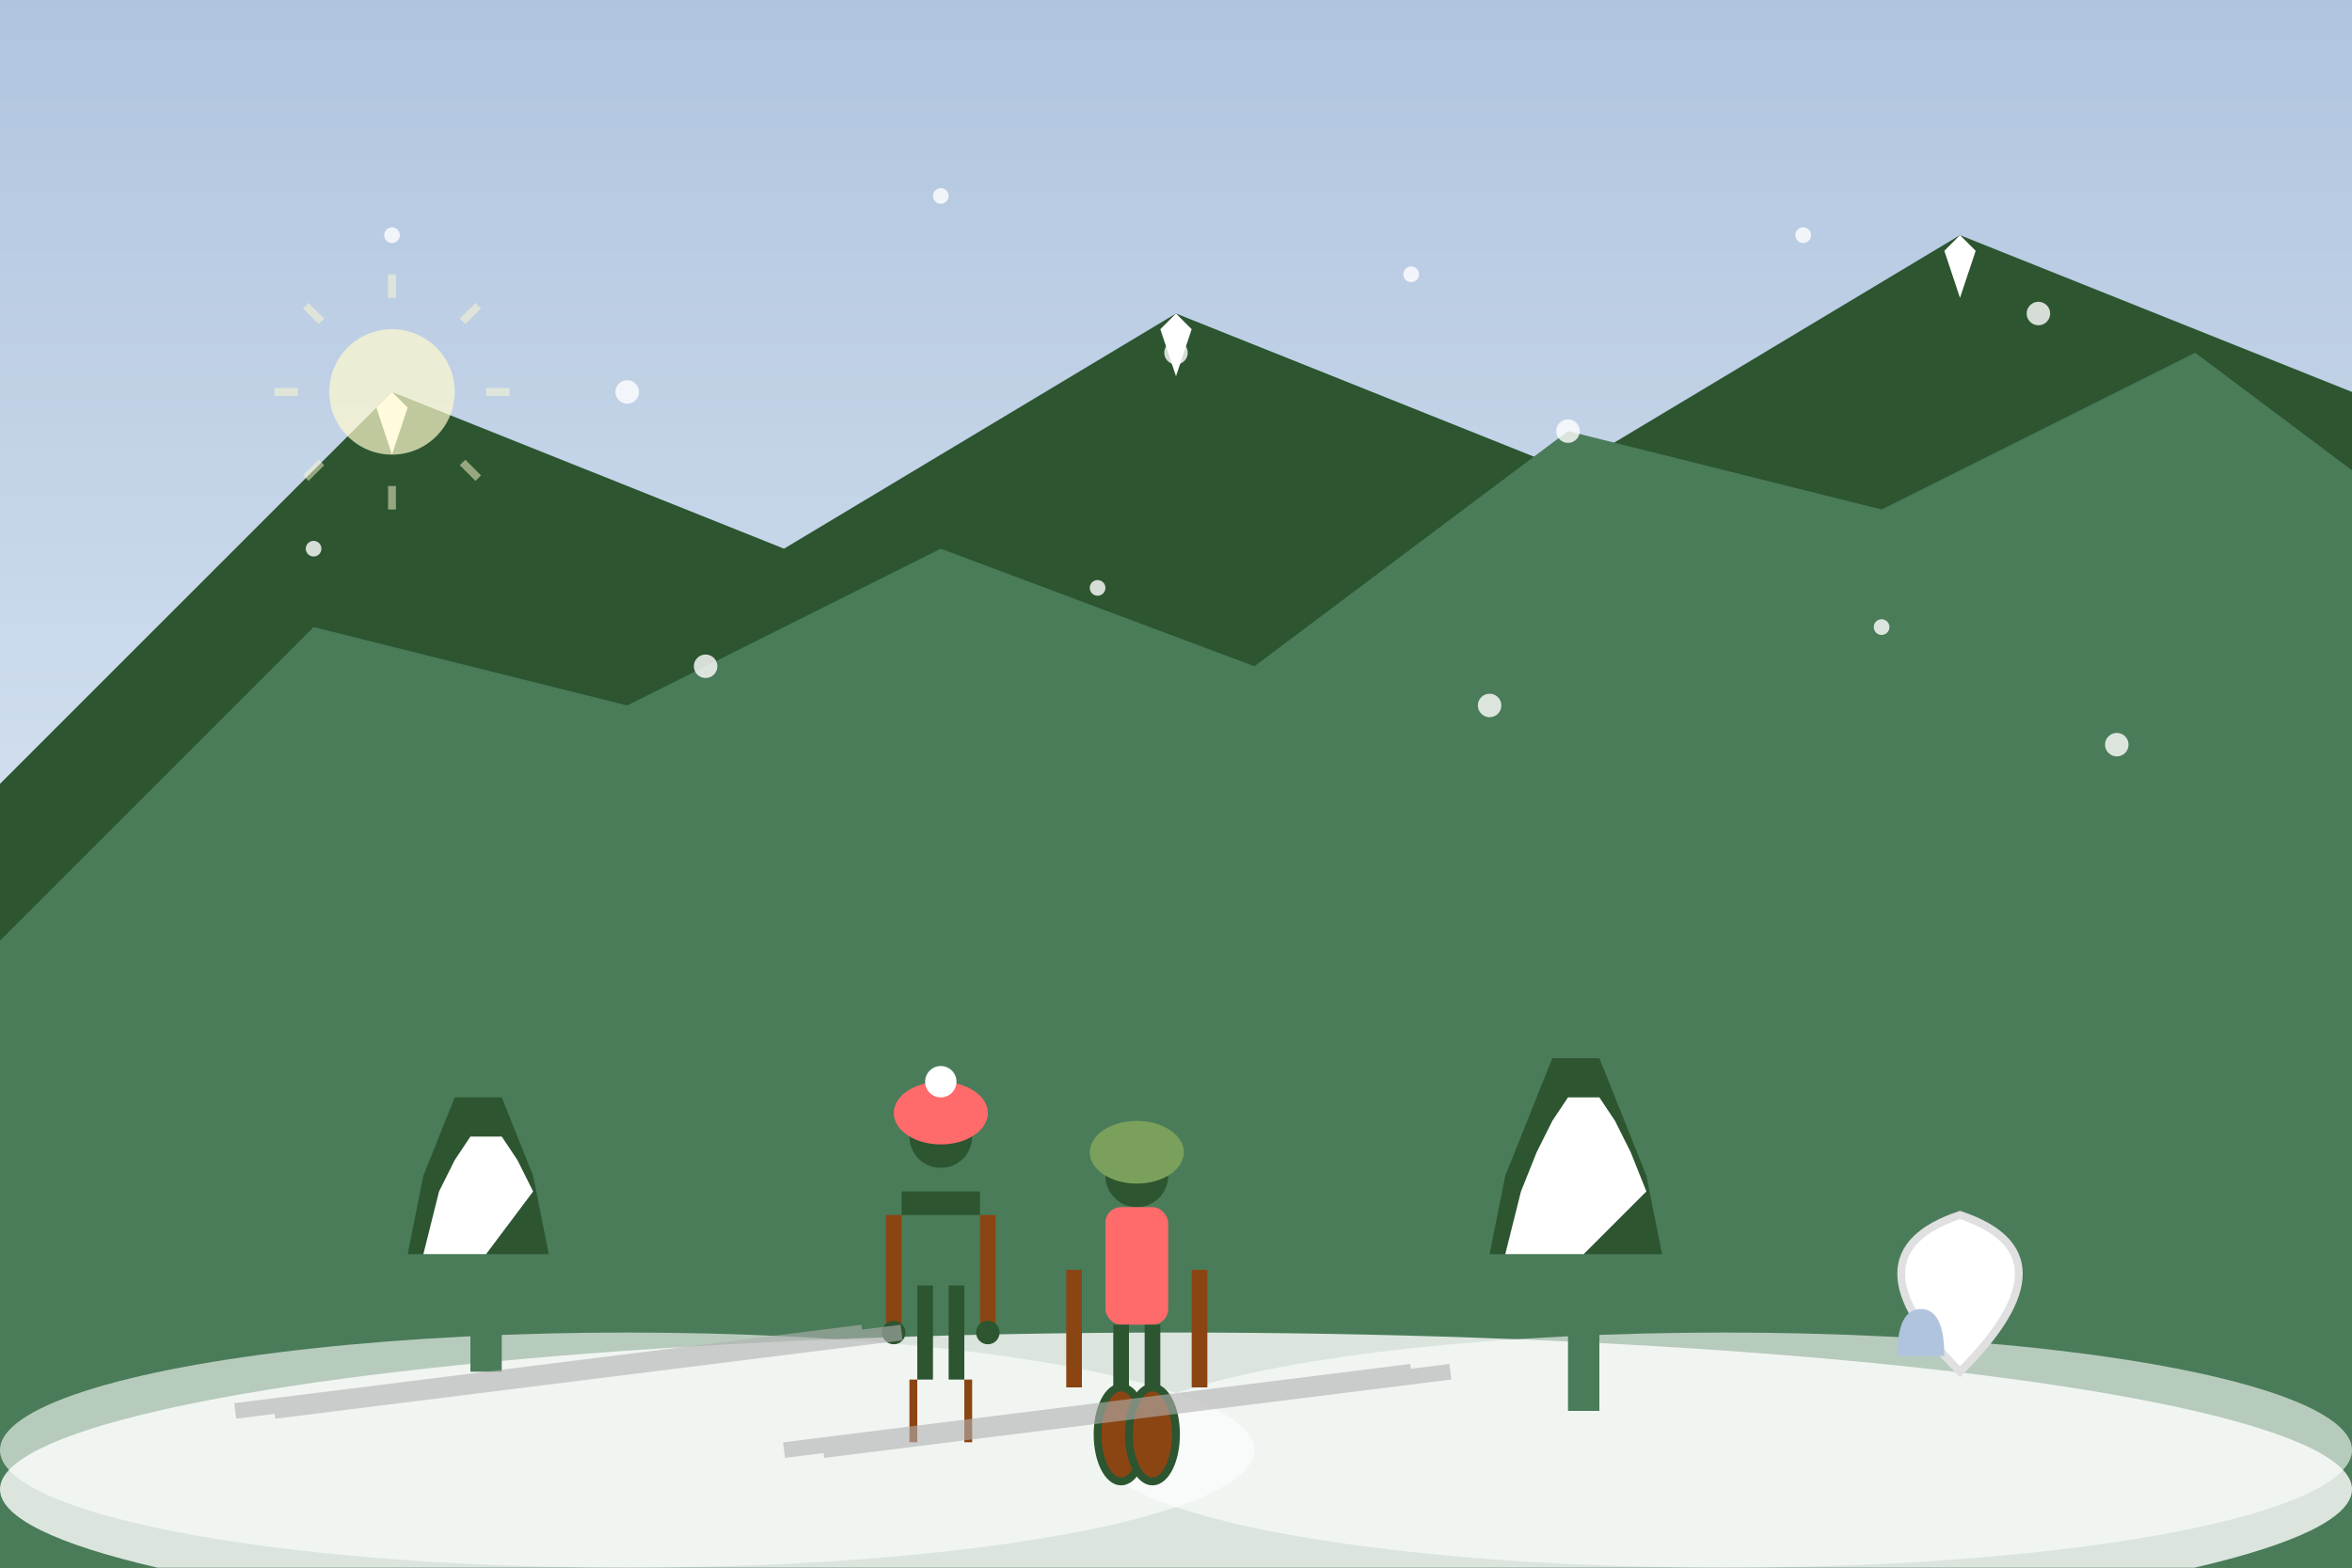 <svg width="300" height="200" viewBox="0 0 300 200" fill="none" xmlns="http://www.w3.org/2000/svg">
  <rect x="0" y="0" width="300" height="200" fill="#333333" stroke="none"/>
  <!-- Winter sky background -->
  <defs>
    <linearGradient id="winterSky" x1="0%" y1="0%" x2="0%" y2="100%">
      <stop offset="0%" style="stop-color:#B0C4DE;stop-opacity:1" />
      <stop offset="100%" style="stop-color:#F0F8FF;stop-opacity:1" />
    </linearGradient>
  </defs>
  <rect width="300" height="200" fill="url(#winterSky)"/>
  
  <!-- Snow-covered mountains -->
  <path d="M0 100L50 50L100 70L150 40L200 60L250 30L300 50L300 200L0 200Z" fill="#2c5530"/>
  <path d="M0 120L40 80L80 90L120 70L160 85L200 55L240 65L280 45L300 60L300 200L0 200Z" fill="#4a7c59"/>
  
  <!-- Snow caps on mountains -->
  <path d="M48 52L50 50L52 52L50 58Z" fill="#ffffff"/>
  <path d="M148 42L150 40L152 42L150 48Z" fill="#ffffff"/>
  <path d="M248 32L250 30L252 32L250 38Z" fill="#ffffff"/>
  
  <!-- Snow-covered ground -->
  <ellipse cx="150" cy="190" rx="150" ry="20" fill="#ffffff" opacity="0.8"/>
  <ellipse cx="80" cy="185" rx="80" ry="15" fill="#ffffff" opacity="0.6"/>
  <ellipse cx="220" cy="185" rx="80" ry="15" fill="#ffffff" opacity="0.6"/>
  
  <!-- Winter hikers with snow gear -->
  <g transform="translate(120, 160)">
    <!-- Skier -->
    <g transform="translate(0, 0)">
      <circle cx="0" cy="-15" r="4" fill="#2c5530"/>
      <!-- Winter hat -->
      <ellipse cx="0" cy="-18" rx="6" ry="4" fill="#ff6b6b"/>
      <circle cx="0" cy="-22" r="2" fill="#ffffff"/>
      <!-- Body with winter jacket -->
      <rect x="-4" y="-11" width="8" height="15" rx="2" fill="#4a7c59"/>
      <rect x="-5" y="-8" width="10" height="3" fill="#2c5530"/>
      <!-- Legs -->
      <rect x="-3" y="4" width="2" height="12" fill="#2c5530"/>
      <rect x="1" y="4" width="2" height="12" fill="#2c5530"/>
      <!-- Skis -->
      <rect x="-4" y="16" width="1" height="8" fill="#8B4513"/>
      <rect x="3" y="16" width="1" height="8" fill="#8B4513"/>
      <!-- Ski poles -->
      <line x1="-6" y1="-5" x2="-6" y2="10" stroke="#8B4513" stroke-width="2"/>
      <line x1="6" y1="-5" x2="6" y2="10" stroke="#8B4513" stroke-width="2"/>
      <circle cx="-6" cy="10" r="1.5" fill="#2c5530"/>
      <circle cx="6" cy="10" r="1.5" fill="#2c5530"/>
    </g>
    
    <!-- Snowshoer -->
    <g transform="translate(25, 5)">
      <circle cx="0" cy="-15" r="4" fill="#2c5530"/>
      <!-- Winter hat -->
      <ellipse cx="0" cy="-18" rx="6" ry="4" fill="#7ba05b"/>
      <!-- Body -->
      <rect x="-4" y="-11" width="8" height="15" rx="2" fill="#ff6b6b"/>
      <!-- Legs -->
      <rect x="-3" y="4" width="2" height="12" fill="#2c5530"/>
      <rect x="1" y="4" width="2" height="12" fill="#2c5530"/>
      <!-- Snowshoes -->
      <ellipse cx="-2" cy="18" rx="3" ry="6" fill="#8B4513" stroke="#2c5530" stroke-width="1"/>
      <ellipse cx="2" cy="18" rx="3" ry="6" fill="#8B4513" stroke="#2c5530" stroke-width="1"/>
      <!-- Trekking poles -->
      <line x1="-8" y1="-3" x2="-8" y2="12" stroke="#8B4513" stroke-width="2"/>
      <line x1="8" y1="-3" x2="8" y2="12" stroke="#8B4513" stroke-width="2"/>
    </g>
  </g>
  
  <!-- Snow-covered evergreen trees -->
  <g transform="translate(60, 140)">
    <rect x="0" y="20" width="4" height="15" fill="#4a7c59"/>
    <polygon points="2,20 -8,20 -6,10 -4,5 -2,0 4,0 6,5 8,10 10,20" fill="#2c5530"/>
    <!-- Snow on tree -->
    <polygon points="2,20 -6,20 -4,12 -2,8 0,5 4,5 6,8 8,12" fill="#ffffff"/>
  </g>
  
  <g transform="translate(200, 135)">
    <rect x="0" y="25" width="4" height="20" fill="#4a7c59"/>
    <polygon points="2,25 -10,25 -8,15 -6,10 -4,5 -2,0 4,0 6,5 8,10 10,15 12,25" fill="#2c5530"/>
    <!-- Snow on tree -->
    <polygon points="2,25 -8,25 -6,17 -4,12 -2,8 0,5 4,5 6,8 8,12 10,17" fill="#ffffff"/>
  </g>
  
  <!-- Falling snow -->
  <g opacity="0.8">
    <circle cx="50" cy="30" r="1" fill="#ffffff"/>
    <circle cx="80" cy="50" r="1.5" fill="#ffffff"/>
    <circle cx="120" cy="25" r="1" fill="#ffffff"/>
    <circle cx="150" cy="45" r="1.5" fill="#ffffff"/>
    <circle cx="180" cy="35" r="1" fill="#ffffff"/>
    <circle cx="200" cy="55" r="1.5" fill="#ffffff"/>
    <circle cx="230" cy="30" r="1" fill="#ffffff"/>
    <circle cx="260" cy="40" r="1.5" fill="#ffffff"/>
    <circle cx="40" cy="70" r="1" fill="#ffffff"/>
    <circle cx="90" cy="85" r="1.5" fill="#ffffff"/>
    <circle cx="140" cy="75" r="1" fill="#ffffff"/>
    <circle cx="190" cy="90" r="1.5" fill="#ffffff"/>
    <circle cx="240" cy="80" r="1" fill="#ffffff"/>
    <circle cx="270" cy="95" r="1.5" fill="#ffffff"/>
  </g>
  
  <!-- Ski tracks in snow -->
  <g stroke="#B0B0B0" stroke-width="2" fill="none" opacity="0.6">
    <path d="M30 180Q70 175 110 170"/>
    <path d="M35 180Q75 175 115 170"/>
    <path d="M100 185Q140 180 180 175"/>
    <path d="M105 185Q145 180 185 175"/>
  </g>
  
  <!-- Snow shelter/igloo in background -->
  <g transform="translate(250, 155)">
    <path d="M0 20Q-15 5 0 0Q15 5 0 20Z" fill="#ffffff"/>
    <path d="M0 20Q-15 5 0 0Q15 5 0 20Z" stroke="#E0E0E0" stroke-width="1" fill="none"/>
    <!-- Entrance -->
    <path d="M-8 18Q-8 12 -5 12Q-2 12 -2 18Z" fill="#B0C4DE"/>
  </g>
  
  <!-- Winter sun (pale) -->
  <g transform="translate(50, 50)">
    <circle cx="0" cy="0" r="8" fill="#FFFACD" opacity="0.7"/>
    <g stroke="#FFFACD" stroke-width="1" opacity="0.5">
      <line x1="0" y1="-15" x2="0" y2="-12"/>
      <line x1="11" y1="-11" x2="9" y2="-9"/>
      <line x1="15" y1="0" x2="12" y2="0"/>
      <line x1="11" y1="11" x2="9" y2="9"/>
      <line x1="0" y1="15" x2="0" y2="12"/>
      <line x1="-11" y1="11" x2="-9" y2="9"/>
      <line x1="-15" y1="0" x2="-12" y2="0"/>
      <line x1="-11" y1="-11" x2="-9" y2="-9"/>
    </g>
  </g>
</svg>
